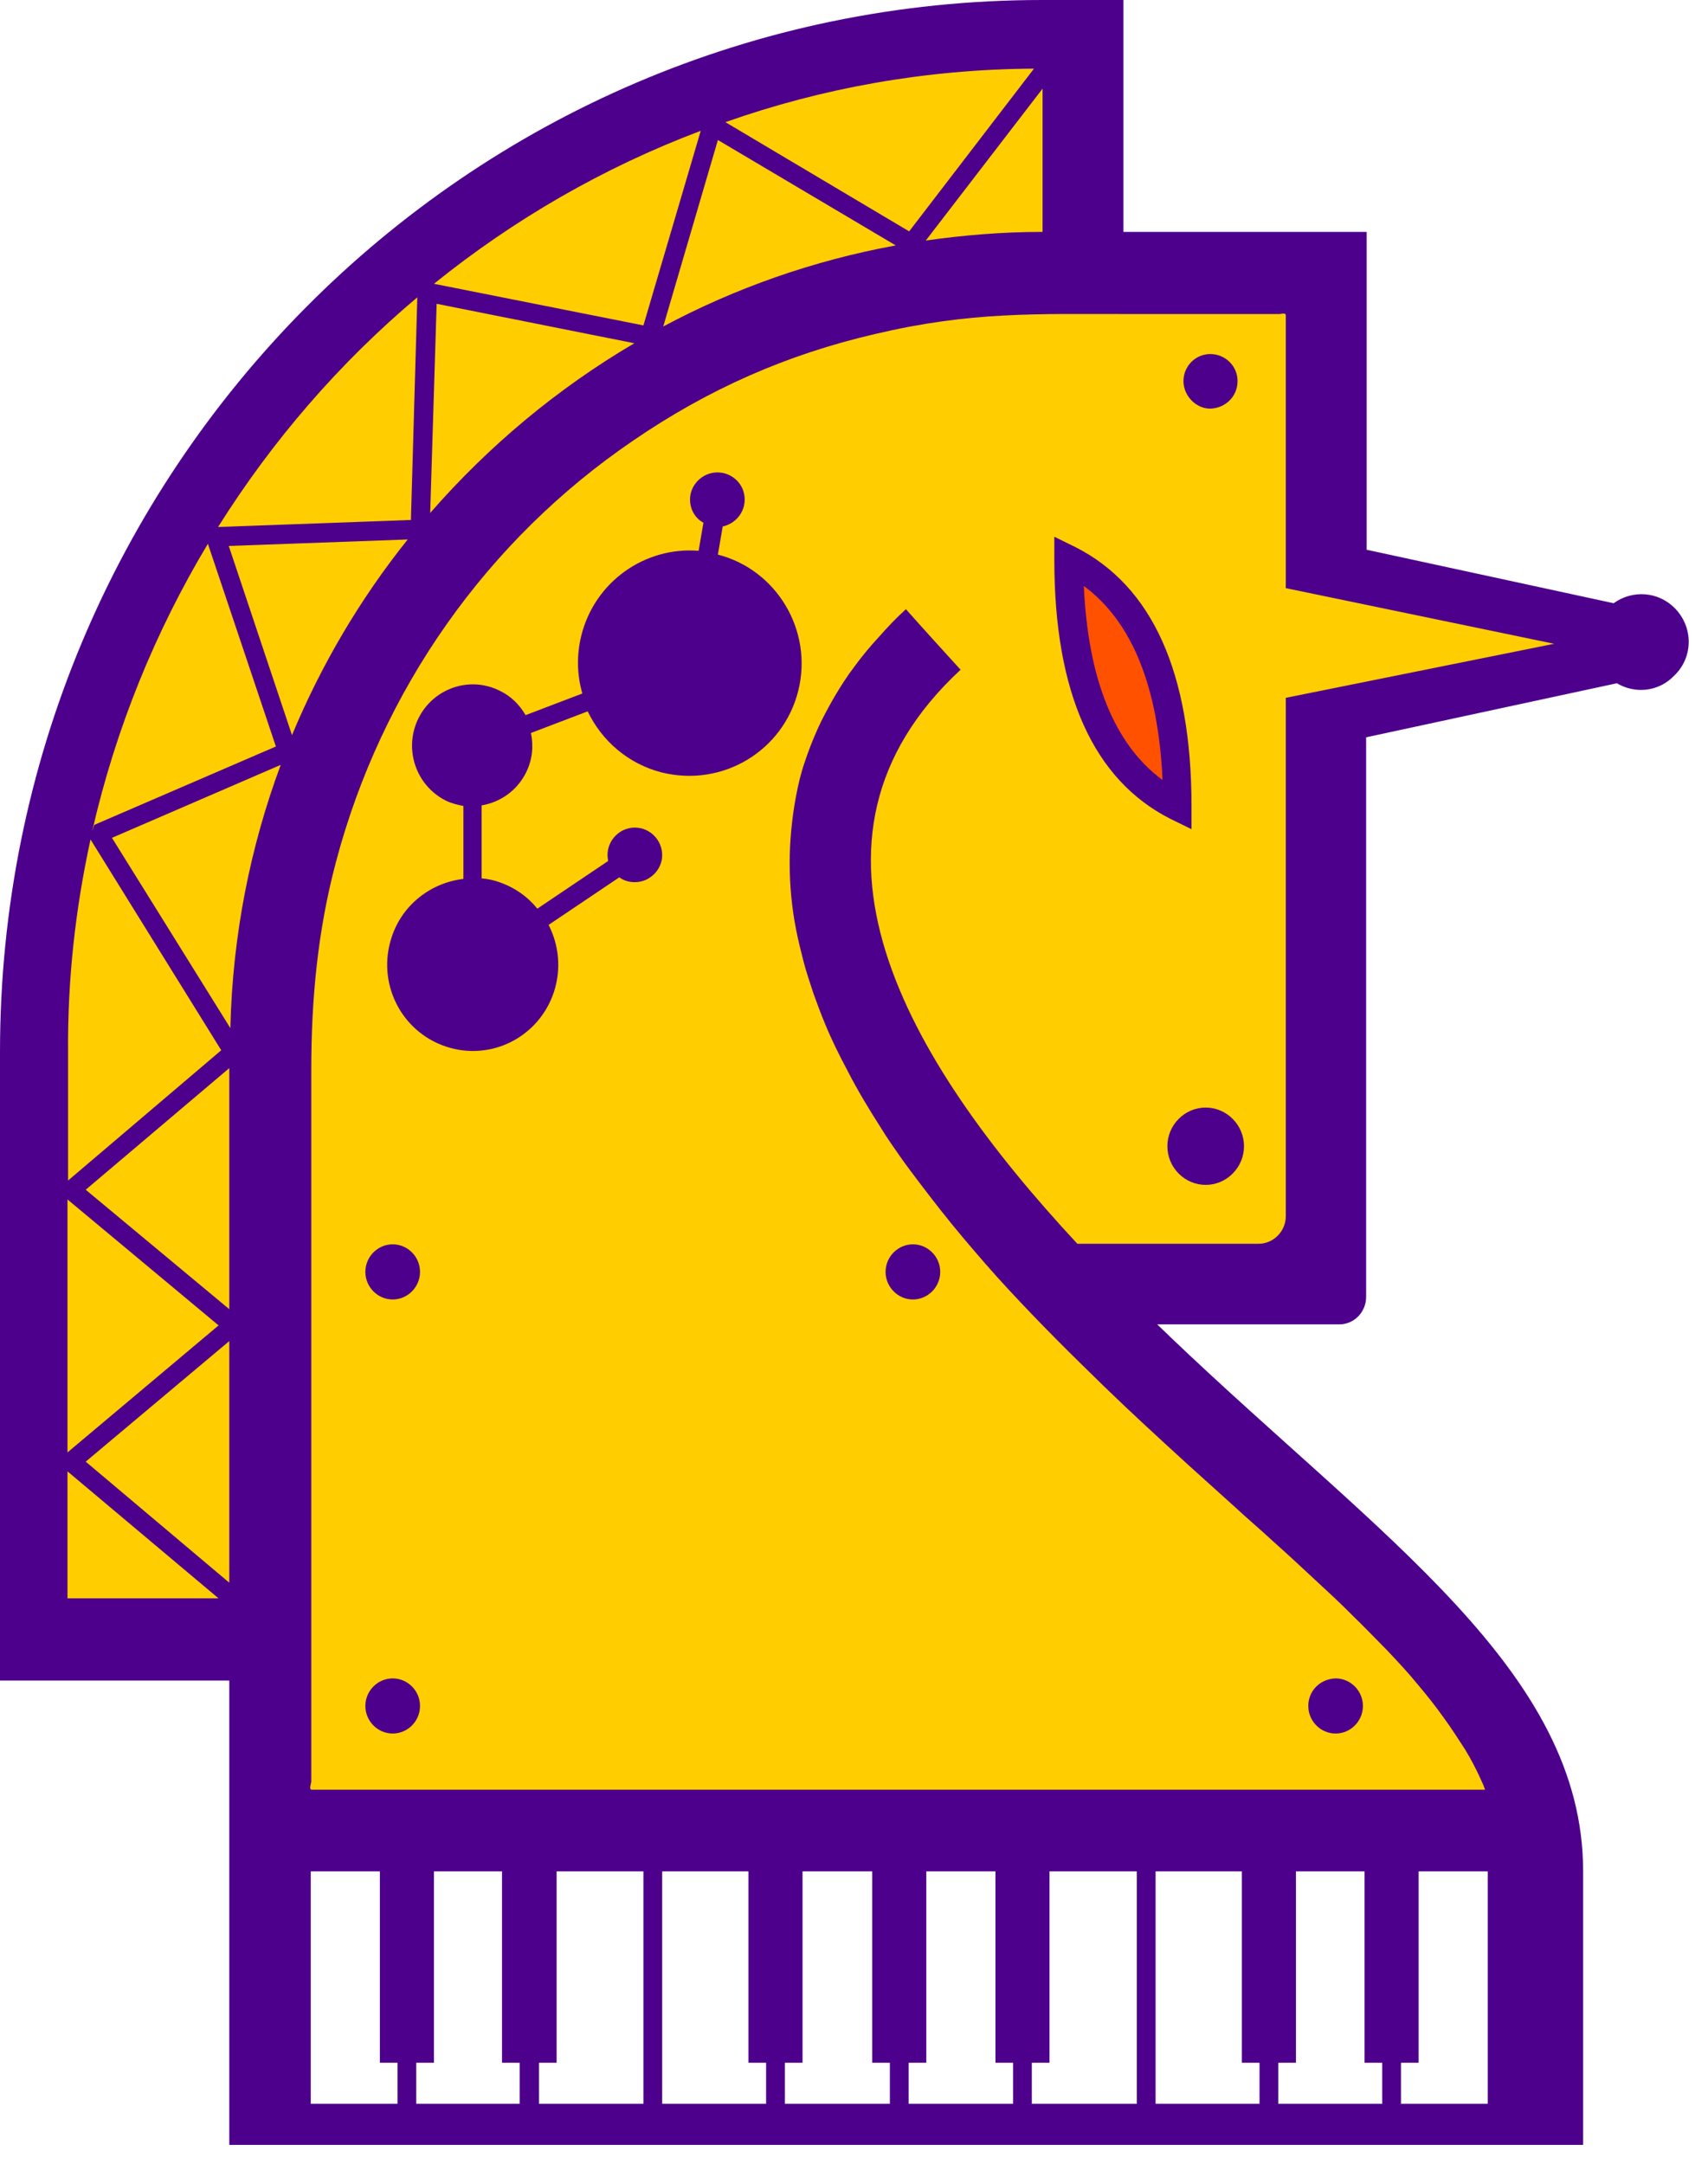 <svg xmlns="http://www.w3.org/2000/svg" version="1.1" xmlns:xlink="http://www.w3.org/1999/xlink" xmlns:svgjs="http://svgjs.com/svgjs" width="45" height="57"><svg width="45" height="57" viewBox="0 0 45 57" fill="none" xmlns="http://www.w3.org/2000/svg">
<path d="M19.098 2.335L10.967 6.336L5.18 13.086L1.609 21.231L0.621 31.085V43.402H6.789V48.058H39.931L36.911 42.305L32.775 38.247L27.792 34.217L28.032 33.505H34.864V19.366L43.149 16.788L34.864 14.752L34.92 6.963H29.359L28.555 0.968L19.098 2.335Z" fill="#FFCD00"></path>
<path d="M28.173 14.752C28.173 18.113 29.119 20.277 31.025 21.231C31.025 17.871 30.065 15.706 28.173 14.752Z" fill="#FF5100"></path>
<path d="M34.469 44.94C34.469 45.339 34.793 45.666 35.189 45.666C35.584 45.666 35.908 45.339 35.908 44.94C35.908 44.541 35.584 44.214 35.189 44.214C34.779 44.228 34.469 44.541 34.469 44.94ZM23.332 33.505C23.332 33.904 23.657 34.232 24.052 34.232C24.447 34.232 24.772 33.904 24.772 33.505C24.772 33.107 24.447 32.779 24.052 32.779C23.657 32.779 23.332 33.107 23.332 33.505ZM9.626 44.94C9.626 45.339 9.951 45.666 10.346 45.666C10.742 45.666 11.066 45.339 11.066 44.94C11.066 44.541 10.742 44.214 10.346 44.214C9.951 44.214 9.626 44.541 9.626 44.94ZM10.346 32.779C9.951 32.779 9.626 33.107 9.626 33.505C9.626 33.904 9.951 34.232 10.346 34.232C10.742 34.232 11.066 33.904 11.066 33.505C11.066 33.107 10.742 32.779 10.346 32.779ZM21.031 18.198C21.427 16.617 20.467 15.008 18.914 14.61L19.041 13.869C19.366 13.798 19.62 13.513 19.62 13.157C19.62 12.759 19.295 12.445 18.9 12.445C18.505 12.445 18.18 12.773 18.18 13.157C18.18 13.428 18.321 13.656 18.533 13.77L18.406 14.51C16.994 14.396 15.668 15.322 15.315 16.746C15.188 17.258 15.202 17.785 15.343 18.269L13.847 18.839C13.691 18.568 13.466 18.34 13.169 18.198C12.379 17.799 11.419 18.127 11.024 18.924C10.629 19.722 10.953 20.69 11.744 21.089C11.885 21.16 12.054 21.203 12.209 21.231V23.153C11.363 23.253 10.6 23.823 10.318 24.691C9.923 25.887 10.558 27.169 11.744 27.568C12.929 27.966 14.2 27.326 14.595 26.129C14.793 25.517 14.722 24.891 14.454 24.364L16.317 23.111C16.43 23.196 16.571 23.239 16.726 23.239C17.121 23.239 17.446 22.911 17.446 22.527C17.446 22.128 17.121 21.801 16.726 21.801C16.331 21.801 16.006 22.128 16.006 22.527C16.006 22.584 16.02 22.641 16.02 22.683L14.157 23.937C13.903 23.623 13.565 23.381 13.155 23.239C13 23.182 12.845 23.153 12.689 23.139V21.217C13.183 21.131 13.621 20.832 13.861 20.348C14.03 20.006 14.059 19.651 13.988 19.309L15.484 18.739C15.851 19.508 16.543 20.12 17.432 20.348C19.041 20.747 20.636 19.779 21.031 18.198ZM30.629 20.548C29.359 19.608 28.668 17.899 28.555 15.436C29.825 16.375 30.517 18.084 30.629 20.548ZM31.392 21.231C31.392 17.728 30.361 15.436 28.329 14.41L27.778 14.14V14.752C27.778 18.255 28.809 20.548 30.841 21.573L31.392 21.843V21.231ZM32.605 10.039C32.605 9.64 32.281 9.327 31.886 9.327C31.49 9.327 31.18 9.654 31.18 10.039C31.18 10.423 31.505 10.765 31.886 10.765C32.295 10.751 32.605 10.438 32.605 10.039ZM32.478 30.914C32.874 30.515 32.874 29.874 32.478 29.476C32.083 29.077 31.448 29.077 31.053 29.476C30.658 29.874 30.658 30.515 31.053 30.914C31.448 31.313 32.083 31.313 32.478 30.914ZM40.947 16.959L33.876 18.383V32.039C33.876 32.438 33.551 32.765 33.156 32.765H28.385C23.854 27.895 20.467 22.128 25.308 17.643C24.828 17.116 24.348 16.589 23.868 16.048C23.614 16.276 23.374 16.532 23.148 16.788C22.923 17.03 22.711 17.287 22.513 17.557C22.316 17.814 22.146 18.084 21.977 18.369C21.822 18.64 21.666 18.924 21.539 19.209C21.412 19.494 21.299 19.779 21.201 20.078C21.102 20.363 21.031 20.662 20.975 20.96C20.918 21.259 20.876 21.559 20.848 21.858C20.82 22.157 20.805 22.441 20.805 22.741C20.805 23.04 20.82 23.324 20.848 23.623C20.876 23.908 20.918 24.207 20.975 24.492C21.031 24.777 21.102 25.061 21.172 25.332C21.243 25.617 21.342 25.887 21.427 26.158C21.525 26.428 21.624 26.699 21.737 26.97C21.906 27.383 22.104 27.781 22.316 28.18C22.584 28.707 22.894 29.219 23.205 29.704C23.36 29.96 23.53 30.202 23.699 30.444C23.868 30.686 24.052 30.928 24.235 31.17C24.602 31.654 24.969 32.124 25.365 32.594C25.76 33.064 26.155 33.52 26.564 33.961C26.974 34.403 27.397 34.844 27.821 35.271C28.244 35.698 28.668 36.111 29.091 36.524C29.825 37.236 30.573 37.92 31.321 38.603C31.716 38.959 32.126 39.329 32.521 39.685C32.86 39.999 33.212 40.298 33.551 40.611C33.918 40.938 34.271 41.266 34.638 41.608C34.977 41.921 35.316 42.234 35.64 42.562C35.951 42.861 36.247 43.174 36.558 43.487C36.826 43.772 37.108 44.071 37.362 44.385C37.602 44.669 37.828 44.954 38.04 45.253C38.237 45.524 38.421 45.808 38.604 46.093C38.76 46.349 38.901 46.62 39.028 46.905C39.07 46.99 39.098 47.062 39.127 47.147H11.532H8.737H8.384H8.215C8.13 47.147 8.201 46.976 8.201 46.933V45.993V44.114V36.581V28.18C8.201 26.315 8.37 24.52 8.85 22.712C10.05 18.17 12.831 14.225 16.684 11.605C18.66 10.252 20.721 9.341 23.05 8.8C25.59 8.202 27.27 8.273 29.839 8.273H33.283H33.721C33.735 8.273 33.876 8.23 33.876 8.302V8.515V9.398V11.135V15.493L40.947 16.959ZM27.468 6.109H27.454C26.409 6.109 25.393 6.194 24.391 6.337L27.468 2.335V6.109ZM27.242 1.808L23.953 6.095L19.112 3.218C21.652 2.321 24.391 1.823 27.242 1.808ZM18.914 3.688L23.6 6.465C21.427 6.863 19.366 7.59 17.474 8.601L18.914 3.688ZM11.504 8.003L16.712 9.042C14.68 10.238 12.873 11.748 11.334 13.513L11.504 8.003ZM18.462 3.446L16.952 8.572L11.433 7.476C13.536 5.781 15.893 4.414 18.462 3.446ZM10.995 7.832L10.826 13.698L5.745 13.883C7.185 11.591 8.949 9.555 10.995 7.832ZM5.477 14.325L7.269 19.665L2.484 21.73L2.428 21.9C3.049 19.181 4.093 16.632 5.477 14.325ZM2.385 22.114L5.829 27.667L1.793 31.099V27.724C1.778 25.788 1.99 23.922 2.385 22.114ZM1.778 31.597L5.759 34.915L1.778 38.261V31.597ZM1.778 38.76L5.759 42.106H1.778V38.76ZM6.041 41.693L2.258 38.504L6.041 35.328V41.693ZM6.041 34.488L2.258 31.341L6.041 28.137V34.488ZM6.027 14.382L10.742 14.211C9.499 15.763 8.469 17.5 7.693 19.366L6.027 14.382ZM2.95 22.071L7.396 20.149C6.592 22.313 6.126 24.648 6.069 27.084L2.95 22.071ZM8.187 49.297H10.008V54.338H10.473V55.42H8.187V49.297ZM10.967 54.338H11.433V49.297H13.226V54.338H13.691V55.42H10.967V54.338ZM14.2 54.338H14.665V49.297H16.952V55.42H14.2V54.338ZM17.446 49.297H19.719V54.338H20.184V55.42H17.446V49.297ZM20.678 54.338H21.144V49.297H22.979V54.338H23.445V55.42H20.678V54.338ZM23.939 54.338H24.405V49.297H26.226V54.338H26.691V55.42H23.939V54.338ZM27.185 54.338H27.651V49.297H29.952V55.42H27.185V54.338ZM30.446 49.297H32.718V54.338H33.184V55.42H30.446V49.297ZM33.678 54.338H34.144V49.297H35.951V54.338H36.417V55.42H33.678V54.338ZM36.911 54.338H37.376V49.297H39.197V55.42H36.911V54.338ZM44.123 16.019C43.686 15.578 43.008 15.535 42.514 15.891L36.007 14.482V6.109H29.599V0H27.454C12.294 0 0 12.403 0 27.71V42.106V44.27H6.041V49.297V56.502H41.71V49.297C41.71 44.014 36.36 40.497 30.827 35.214C30.714 35.1 30.601 35.001 30.488 34.887H35.287C35.683 34.887 35.993 34.559 35.993 34.16V19.423L42.599 17.999C43.079 18.284 43.7 18.227 44.109 17.799C44.617 17.315 44.617 16.518 44.123 16.019Z" fill="#4D008C"></path>
</svg><style>@media (prefers-color-scheme: light) { :root { filter: none; } }
</style></svg>